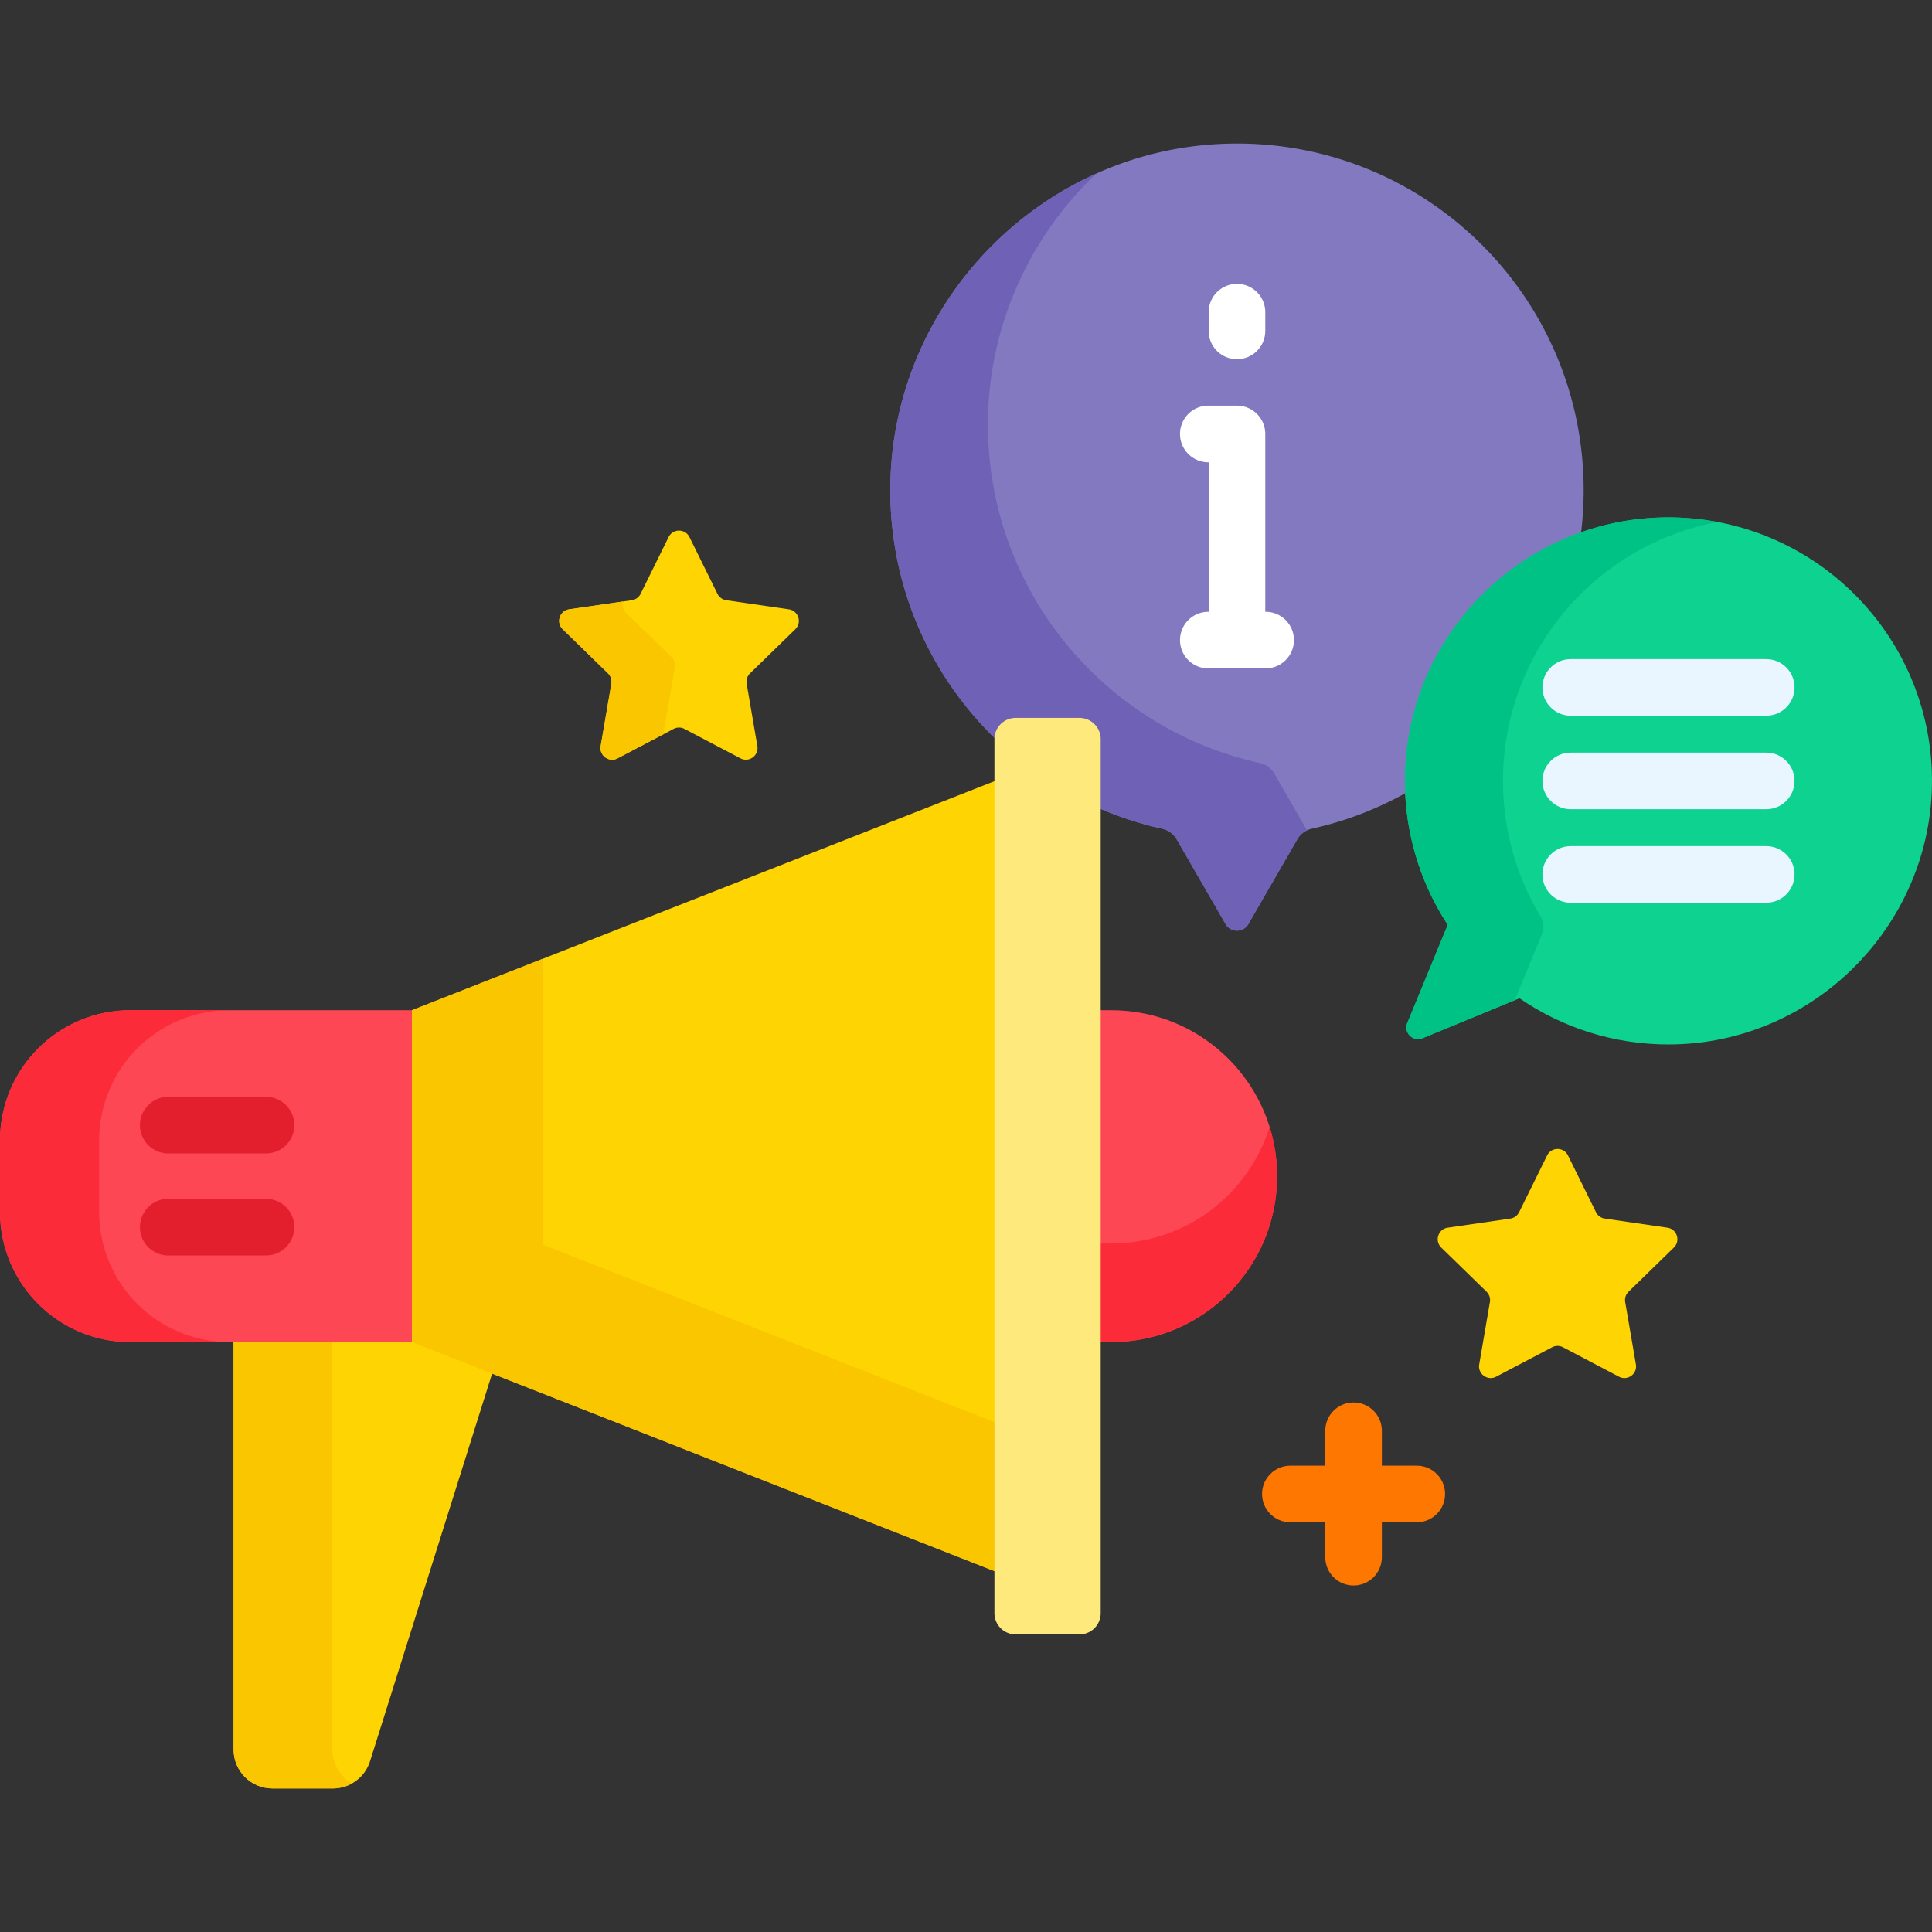 <svg height="512" width="512" xmlns="http://www.w3.org/2000/svg"><rect width="100%" height="100%" fill="#333333" stroke="none"/><path d="M325.582 38.066c-50.237 1.19-90.544 43.311-89.629 93.553.465 25.532 11.353 48.51 28.582 64.878v-.613a4.638 4.638 0 014.632-4.633h16.896a4.638 4.638 0 014.632 4.633v18.055a91.266 91.266 0 0017.259 5.672c1.617.356 3.023 1.344 3.851 2.778l12.994 22.506c1.338 2.318 4.684 2.318 6.022 0l12.994-22.506c.828-1.433 2.234-2.421 3.85-2.777a91.325 91.325 0 0025.721-9.941 70.65 70.65 0 01.02-6.105c1.357-28.21 20.028-52.1 45.455-61.342.539-4.027.821-8.135.821-12.31.001-51.483-42.341-93.074-94.1-91.848z" fill="#8379c1"/><path d="M337.676 204.971c-.828-1.434-2.234-2.422-3.851-2.778-40.657-8.96-71.215-44.83-72.002-87.991-.485-26.639 10.619-50.994 28.646-68.176-32.602 14.655-55.205 47.829-54.517 85.593.465 25.532 11.352 48.51 28.582 64.878v-.613a4.638 4.638 0 014.632-4.633h16.896a4.638 4.638 0 014.632 4.633v18.055a91.266 91.266 0 0017.259 5.672c1.617.356 3.023 1.344 3.851 2.778l12.994 22.506c1.338 2.318 4.684 2.318 6.022 0l12.994-22.506a5.782 5.782 0 012.567-2.336z" fill="#6e61b6"/><path d="M327.811 95.197a7.5 7.5 0 007.5-7.5v-4.966c0-4.143-3.358-7.5-7.5-7.5s-7.5 3.357-7.5 7.5v4.966a7.5 7.5 0 007.5 7.5zm7.597 66.935h-.097v-47.123a7.5 7.5 0 00-7.5-7.5h-7.597c-4.142 0-7.5 3.357-7.5 7.5s3.358 7.5 7.5 7.5h.097v39.623h-.097c-4.142 0-7.5 3.357-7.5 7.5s3.358 7.5 7.5 7.5h15.194c4.142 0 7.5-3.357 7.5-7.5s-3.358-7.5-7.5-7.5z" fill="#fff"/><path d="M109.38 354.641H61.906v109.018c0 5.69 4.612 10.302 10.302 10.302h16.029c4.497 0 8.475-2.918 9.826-7.207l32.663-103.719z" fill="#fed402"/><path d="M88.081 463.659V354.641H61.906v109.018c0 5.69 4.612 10.302 10.302 10.302h16.029c1.824 0 3.558-.487 5.071-1.343-3.119-1.771-5.227-5.116-5.227-8.959z" fill="#fac600"/><path d="M110.215 267.714H34.541C15.464 267.714 0 283.178 0 302.255v18.876c0 19.076 15.464 34.541 34.541 34.541h75.675v-87.958z" fill="#fd4755"/><path d="M26.27 321.131v-18.876c0-19.076 15.464-34.541 34.541-34.541h-26.27C15.464 267.714 0 283.178 0 302.255v18.876c0 19.076 15.464 34.541 34.541 34.541h26.27c-19.077-.001-34.541-15.465-34.541-34.541z" fill="#fb2b3a"/><path d="M294.463 267.714h-3.798v87.957h3.798c24.289 0 43.979-19.69 43.979-43.979 0-24.288-19.69-43.978-43.979-43.978z" fill="#fd4755"/><path d="M294.463 329.535h-3.798v26.136h3.798c24.289 0 43.979-19.69 43.979-43.979 0-4.551-.691-8.94-1.974-13.068-5.566 17.908-22.267 30.911-42.005 30.911z" fill="#fb2b3a"/><path d="M264.565 206.617l-155.38 61.097v87.957l155.38 61.098z" fill="#fed402"/><path d="M143.888 329.857v-75.789l-34.703 13.646v87.957l155.38 61.098v-39.461z" fill="#fac600"/><path d="M70.495 305.676H44.588c-4.142 0-7.5-3.357-7.5-7.5s3.358-7.5 7.5-7.5h25.908a7.5 7.5 0 11-.001 15zm0 27.034H44.588c-4.142 0-7.5-3.357-7.5-7.5s3.358-7.5 7.5-7.5h25.908a7.5 7.5 0 11-.001 15z" fill="#e41f2d"/><path d="M286.063 433.134h-16.896a5.632 5.632 0 01-5.632-5.632V195.883a5.632 5.632 0 015.632-5.632h16.896a5.632 5.632 0 015.632 5.632v231.619a5.63 5.63 0 01-5.632 5.632z" fill="#fee97d"/><path d="M439.95 137.149c-36.157 1.118-65.804 30.234-67.542 66.366-.74 15.38 3.517 29.721 11.261 41.575l-10.72 26.011c-1.047 2.541 1.494 5.082 4.035 4.035l25.69-10.587c11.289 7.755 24.966 12.286 39.708 12.241 39.075-.121 70.784-32.965 69.584-72.022-1.175-38.289-33.172-68.819-72.016-67.619z" fill="#0ed290"/><path d="M401.421 265.066l7.224-17.528a5.094 5.094 0 00-.327-4.573 69.469 69.469 0 01-10.009-36.012c0-34.128 24.487-62.521 56.846-68.612a70.132 70.132 0 00-12.992-1.225c-38.57 0-69.838 31.267-69.838 69.838a69.49 69.49 0 0011.344 38.138l-10.72 26.011c-1.047 2.541 1.494 5.082 4.035 4.035z" fill="#00c285"/><path d="M468.071 189.672h-51.815c-4.142 0-7.5-3.357-7.5-7.5s3.358-7.5 7.5-7.5h51.815c4.142 0 7.5 3.357 7.5 7.5s-3.358 7.5-7.5 7.5zm0 24.78h-51.815c-4.142 0-7.5-3.357-7.5-7.5s3.358-7.5 7.5-7.5h51.815c4.142 0 7.5 3.357 7.5 7.5s-3.358 7.5-7.5 7.5zm0 24.781h-51.815c-4.142 0-7.5-3.357-7.5-7.5s3.358-7.5 7.5-7.5h51.815c4.142 0 7.5 3.357 7.5 7.5s-3.358 7.5-7.5 7.5z" fill="#eaf6ff"/><path d="M375.461 388.422h-9.252v-9.252c0-4.143-3.358-7.5-7.5-7.5s-7.5 3.357-7.5 7.5v9.252h-9.252c-4.142 0-7.5 3.357-7.5 7.5s3.358 7.5 7.5 7.5h9.252v9.252c0 4.143 3.358 7.5 7.5 7.5s7.5-3.357 7.5-7.5v-9.252h9.252c4.142 0 7.5-3.357 7.5-7.5s-3.358-7.5-7.5-7.5z" fill="#fe7701"/><path d="M182.717 142.342l7.419 15.033a3.092 3.092 0 002.327 1.691l16.59 2.411c2.535.368 3.547 3.484 1.713 5.272l-12.004 11.701a3.092 3.092 0 00-.889 2.736l2.834 16.523c.433 2.525-2.217 4.45-4.484 3.258l-14.838-7.801a3.092 3.092 0 00-2.876 0l-14.838 7.801c-2.267 1.192-4.917-.733-4.484-3.258l2.834-16.523a3.09 3.09 0 00-.889-2.736l-12.004-11.701c-1.834-1.788-.822-4.903 1.713-5.272l16.59-2.411a3.087 3.087 0 002.327-1.691l7.419-15.033c1.131-2.297 4.407-2.297 5.54 0z" fill="#fed402"/><path d="M175.996 193.38l2.834-16.523a3.09 3.09 0 00-.889-2.736l-12.004-11.701a3.044 3.044 0 01-.82-3.019l-14.278 2.075c-2.535.368-3.547 3.484-1.713 5.271l12.004 11.701a3.092 3.092 0 01.889 2.736l-2.834 16.523c-.433 2.525 2.217 4.45 4.484 3.258l12.338-6.487a3.106 3.106 0 01-.011-1.098z" fill="#fac600"/><path d="M415.538 306.215l7.419 15.033a3.092 3.092 0 002.327 1.691l16.59 2.411c2.535.368 3.547 3.484 1.713 5.272l-12.004 11.701a3.092 3.092 0 00-.889 2.736l2.834 16.523c.433 2.525-2.217 4.45-4.484 3.258l-14.838-7.801a3.092 3.092 0 00-2.876 0l-14.838 7.801c-2.267 1.192-4.917-.733-4.484-3.258l2.834-16.523a3.09 3.09 0 00-.889-2.736l-12.004-11.701c-1.834-1.788-.822-4.903 1.713-5.272l16.59-2.411a3.09 3.09 0 002.327-1.691l7.419-15.033c1.131-2.298 4.407-2.298 5.54 0z" fill="#fed402"/></svg>